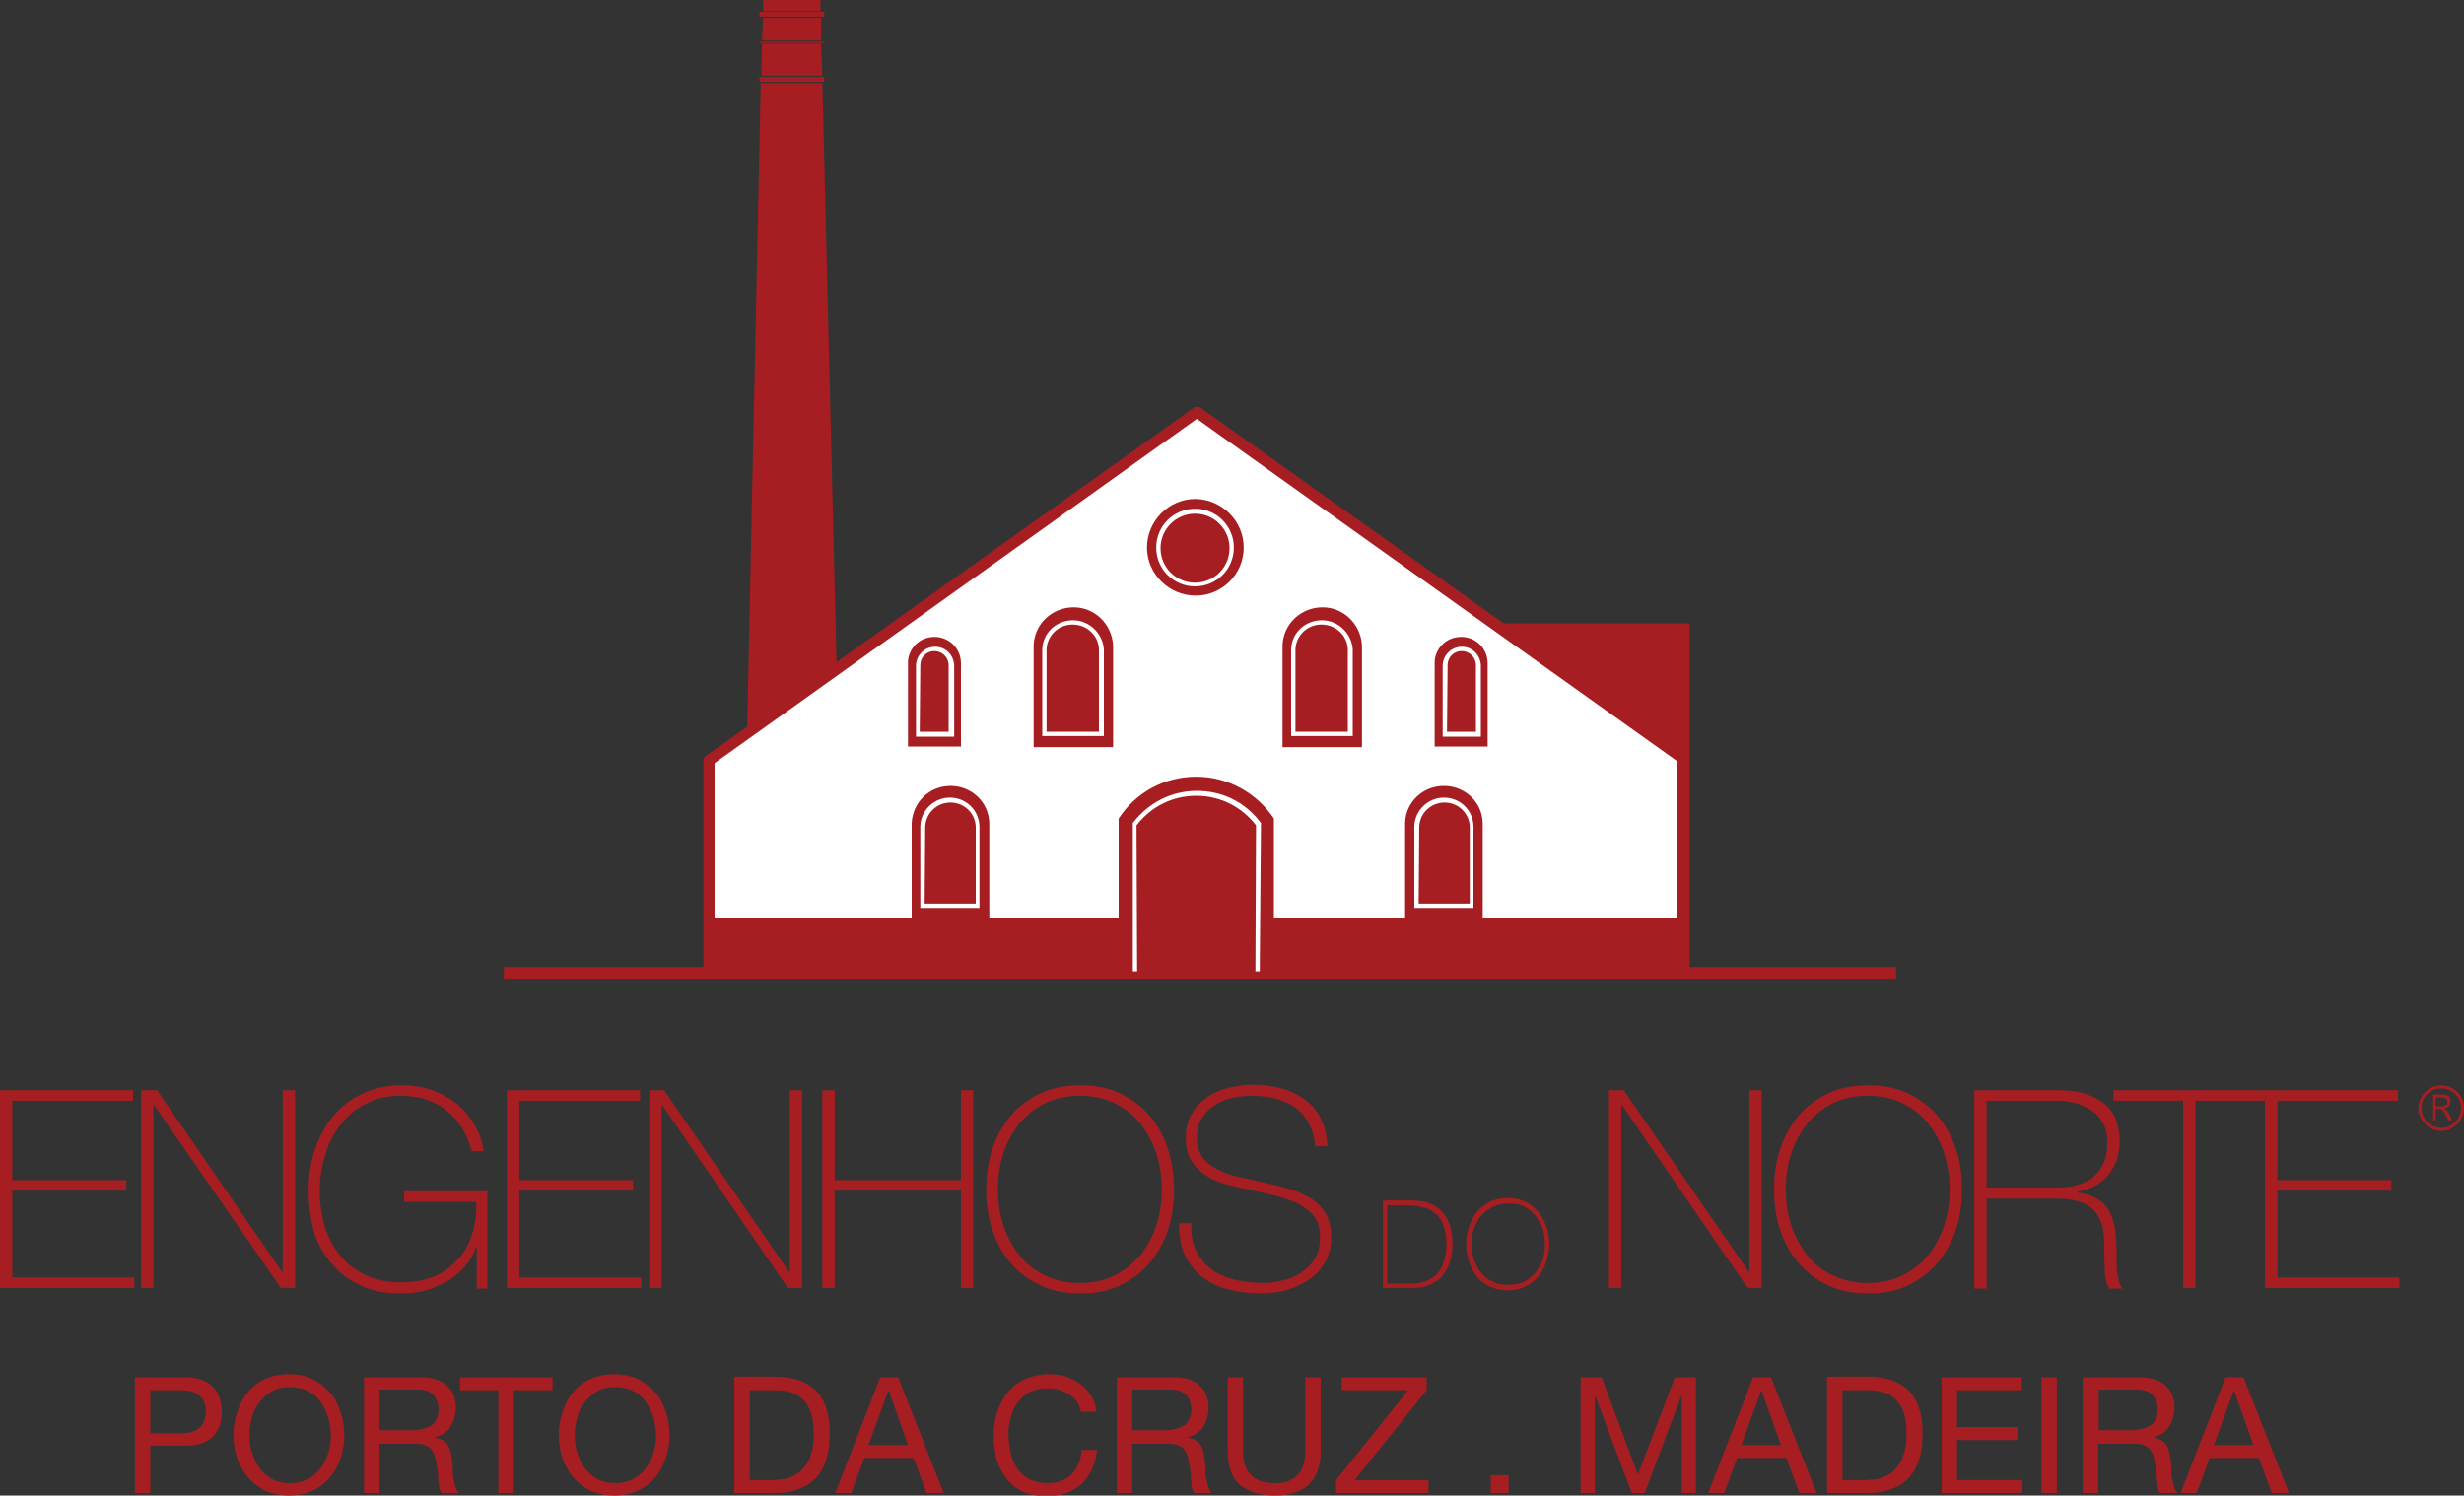 <svg xmlns="http://www.w3.org/2000/svg" xmlns:xlink="http://www.w3.org/1999/xlink" id="Layer_1" x="0px" y="0px" viewBox="0 0 400 242.8" style="enable-background:new 0 0 400 242.8;" xml:space="preserve"><rect x="0" y="0" width="400" height="242.8" fill="#333333" stroke="none"/><style type="text/css">	.st0{fill:#FFFFFF;}	.st1{fill:#A71E22;}	.st2{fill-rule:evenodd;clip-rule:evenodd;fill:#A71E22;}	.st3{fill-rule:evenodd;clip-rule:evenodd;fill:#D82E15;}	.st4{fill-rule:evenodd;clip-rule:evenodd;fill:none;stroke:#231F20;stroke-width:0.971;stroke-miterlimit:3.864;}</style><g>	<g>		<polygon class="st0" points="273.3,157.6 273.3,123.2 194.4,66.9 115.1,123.5 115.1,157.7   "></polygon>	</g>	<g>		<g>			<path class="st1" d="M274.3,157v-55.8h-30.2l-49.2-35c-0.3-0.2-0.8-0.2-1.1,0l-58,41.3l-2.3-94h-10L121.3,118l-6.7,4.7    c-0.3,0.2-0.4,0.5-0.4,0.8V157H81.8v1.9h226V157H274.3z M272.4,149h-31.7l0-15.4c-0.1-3.4-2.9-6-6.3-6c-3.4,0-6.2,2.6-6.3,6    l0,15.4h-21.3l0-16l0-0.1c-2.8-4.2-7.5-6.8-12.6-6.8c-5.1,0-9.8,2.5-12.6,6.8l0,0.1l0,16h-21l0-15.4c-0.1-3.4-2.9-6-6.3-6    c-3.4,0-6.1,2.6-6.3,6l0,15.4h-32v-25.1l78.3-55.9l78,55.6V149z"></path>		</g>		<g>			<path class="st1" d="M180.7,104.8l0,16.5h-12.9l0-16.5c0.1-3.5,3-6.2,6.5-6.2C177.7,98.6,180.5,101.3,180.7,104.8z"></path>		</g>		<g>			<path class="st1" d="M221.1,104.8l0,16.5h-12.9l0-16.5c0.1-3.5,3-6.2,6.5-6.2C218.1,98.6,220.9,101.3,221.1,104.8z"></path>		</g>		<g>			<path class="st1" d="M201.9,88.9c0,4.3-3.5,7.8-7.8,7.8c-4.3,0-7.9-3.5-7.9-7.8c0-4.3,3.5-7.9,7.9-7.9    C198.4,81.1,201.9,84.6,201.9,88.9z"></path>		</g>		<g>			<polygon class="st1" points="133.5,12.3 123.6,12.3 123.7,7.1 133.3,7.1    "></polygon>		</g>		<g>			<polygon class="st1" points="133.3,6.6 123.7,6.6 123.9,2.9 133.3,2.9    "></polygon>		</g>		<g>			<path class="st1" d="M156,107.7l0,13.5h-8.6l0-13.9h0c0.2-2.2,2-3.9,4.3-3.9C154.1,103.4,156,105.3,156,107.7z"></path>		</g>		<g>			<rect x="123.3" y="12.5" class="st2" width="10.5" height="0.8"></rect>		</g>		<g>			<polygon class="st1" points="133.2,1.8 123.9,1.8 123.9,0 133.2,0    "></polygon>		</g>		<g>			<path class="st1" d="M241.5,107.7l0,13.5h-8.6l0-13.9h0c0.2-2.2,2-3.9,4.3-3.9C239.6,103.4,241.5,105.3,241.5,107.7z"></path>		</g>		<g>			<g>				<rect x="123.3" y="1.9" class="st2" width="10.5" height="0.8"></rect>			</g>		</g>		<g>			<rect x="123.3" y="6.8" class="st2" width="10.5" height="0.2"></rect>		</g>	</g>	<polygon class="st3" points="183.9,135.2 183.9,135.2 182.8,135.2  "></polygon>	<polygon class="st3" points="205.9,135.2 205.9,135.2 204.8,135.2  "></polygon>	<path class="st4" d="M168.3,97"></path>	<path class="st4" d="M168.3,97"></path>	<path class="st4" d="M168.3,97"></path>	<g>		<g>			<path class="st0" d="M194,95.2c-3.5,0-6.3-2.8-6.3-6.3c0-3.5,2.8-6.3,6.3-6.3c3.5,0,6.3,2.8,6.3,6.3    C200.3,92.4,197.5,95.2,194,95.2z M194,83.4c-3.1,0-5.6,2.5-5.6,5.6c0,3.1,2.5,5.6,5.6,5.6c3.1,0,5.6-2.5,5.6-5.6    C199.6,85.9,197.1,83.4,194,83.4z"></path>		</g>		<path class="st0" d="M159.1,147.4h-9.7l0-13.3c0.1-2.6,2.3-4.6,4.8-4.6c2.6,0,4.7,2,4.8,4.6l0,0V147.4z M150.1,146.7h8.3v-12.5   c-0.1-2.2-1.9-3.9-4.1-3.9c-2.2,0-4,1.7-4.1,3.9L150.1,146.7z"></path>		<path class="st0" d="M239.3,147.4h-9.7l0-13.3c0.1-2.6,2.3-4.6,4.8-4.6c2.6,0,4.7,2,4.8,4.6l0,0V147.4z M230.3,146.7h8.3v-12.5   c-0.1-2.2-1.9-3.9-4.1-3.9c-2.2,0-4,1.7-4.1,3.9L230.3,146.7z"></path>		<path class="st0" d="M179.2,119.5h-10l0-14.1c0.1-2.7,2.3-4.7,5-4.7c2.6,0,4.8,2.1,5,4.7l0,0V119.5z M169.9,118.8h8.5v-13.4   c-0.1-2.3-2-4-4.3-4c-2.3,0-4.1,1.8-4.2,4L169.9,118.8z"></path>		<path class="st0" d="M219.6,119.5h-10l0-14.1c0.1-2.7,2.3-4.7,5-4.7c2.6,0,4.8,2.1,5,4.7l0,0V119.5z M210.3,118.8h8.5v-13.4   c-0.1-2.3-2-4-4.3-4c-2.3,0-4.1,1.8-4.2,4L210.3,118.8z"></path>		<g>			<path class="st0" d="M154.8,119.6h-6.1l0-11.5c0-1.7,1.4-3.1,3.1-3.1c1.7,0,3,1.3,3.1,3V119.6z M149.3,118.8h4.7V108    c0-1.3-1.1-2.3-2.3-2.3c-1.3,0-2.3,1-2.3,2.3L149.3,118.8z"></path>		</g>		<path class="st0" d="M204.5,157.7h-20.6l0-24.1l0.1-0.1c2.5-3.2,6.2-5.1,10.3-5.1c4.1,0,7.8,1.8,10.3,5.1l0.1,0.1v0.1L204.5,157.7   z M184.6,157.7h19.2l0.1-23.7c-2.3-3-5.8-4.8-9.7-4.8c-3.8,0-7.3,1.7-9.7,4.8L184.6,157.7z"></path>		<g>			<path class="st0" d="M240.3,119.6h-6.1l0-11.5c0-1.7,1.4-3.1,3.1-3.1c1.7,0,3,1.3,3.1,3V119.6z M234.9,118.8h4.7V108    c0-1.3-1.1-2.3-2.3-2.3c-1.3,0-2.3,1-2.3,2.3L234.9,118.8z"></path>		</g>	</g>	<g>		<g>			<g>				<path class="st1" d="M24.4,232.6v-6.9h4.9c1.4,0,2.5,0.3,3.1,0.9c0.7,0.6,1,1.4,1,2.6c0,1.1-0.3,2-1,2.6     c-0.7,0.6-1.7,0.9-3.1,0.9H24.4z M21.9,223.6v18.8h2.5v-7.7h5.8c1.9,0,3.3-0.5,4.3-1.4c1-1,1.5-2.4,1.5-4.1s-0.5-3.1-1.5-4.1     c-1-1-2.4-1.5-4.3-1.5H21.9z"></path>				<path class="st1" d="M40.5,233c0-0.9,0.1-1.9,0.4-2.8c0.2-0.9,0.6-1.8,1.2-2.5c0.5-0.7,1.2-1.3,2-1.8c0.8-0.5,1.8-0.7,3-0.7     c1.1,0,2.1,0.2,3,0.7c0.8,0.4,1.5,1,2,1.8c0.5,0.7,0.9,1.6,1.2,2.5c0.2,0.9,0.4,1.8,0.4,2.8s-0.1,1.9-0.4,2.8     c-0.2,0.9-0.6,1.7-1.2,2.5c-0.5,0.7-1.2,1.3-2,1.8c-0.8,0.4-1.8,0.7-3,0.7c-1.1,0-2.1-0.2-3-0.7c-0.8-0.5-1.5-1.1-2-1.8     c-0.5-0.7-0.9-1.6-1.2-2.5C40.6,234.9,40.5,233.9,40.5,233z M37.9,233c0,1.3,0.2,2.5,0.6,3.7c0.4,1.2,1,2.2,1.7,3.1     c0.8,0.9,1.7,1.6,2.8,2.2c1.1,0.5,2.4,0.8,3.9,0.8c1.5,0,2.8-0.3,3.9-0.8c1.1-0.5,2.1-1.3,2.8-2.2c0.8-0.9,1.3-2,1.7-3.1     c0.4-1.2,0.6-2.4,0.6-3.7c0-1.3-0.2-2.5-0.6-3.7c-0.4-1.2-0.9-2.3-1.7-3.2c-0.8-0.9-1.7-1.6-2.8-2.2c-1.1-0.5-2.4-0.8-3.9-0.8     c-1.5,0-2.8,0.3-3.9,0.8c-1.1,0.5-2.1,1.3-2.8,2.2c-0.8,0.9-1.3,2-1.7,3.2C38.1,230.5,37.9,231.7,37.9,233z"></path>				<path class="st1" d="M59.1,223.6v18.8h2.5v-8h6.1c0.6,0,1.1,0.1,1.5,0.3c0.4,0.2,0.7,0.4,0.9,0.7c0.2,0.3,0.4,0.7,0.5,1.1     c0.1,0.4,0.2,0.8,0.3,1.3c0.1,0.5,0.1,0.9,0.2,1.4c0,0.5,0,0.9,0.1,1.3c0,0.4,0.1,0.8,0.1,1.1c0.1,0.3,0.2,0.6,0.4,0.8h2.8     c-0.3-0.3-0.5-0.7-0.6-1.1c-0.1-0.4-0.2-0.9-0.3-1.3c-0.1-0.5-0.1-0.9-0.1-1.4c0-0.5,0-0.9-0.1-1.4c-0.1-0.5-0.1-0.9-0.2-1.3     c-0.1-0.4-0.2-0.8-0.4-1.1c-0.2-0.4-0.5-0.7-0.8-0.9c-0.3-0.2-0.8-0.4-1.3-0.5v-0.1c1.1-0.3,2-0.9,2.5-1.8     c0.5-0.9,0.8-1.9,0.8-3c0-1.5-0.5-2.7-1.5-3.6c-1-0.9-2.4-1.3-4.2-1.3H59.1z M66.8,232.2h-5.2v-6.6h6.2c1.2,0,2,0.3,2.6,0.9     c0.5,0.6,0.8,1.4,0.8,2.3c0,0.7-0.1,1.2-0.4,1.7c-0.2,0.4-0.5,0.8-0.9,1c-0.4,0.2-0.8,0.4-1.4,0.5     C67.9,232.2,67.4,232.2,66.8,232.2z"></path>				<polygon class="st1" points="80.9,225.7 80.9,242.4 83.4,242.4 83.4,225.7 89.7,225.7 89.7,223.6 74.7,223.6 74.7,225.7     "></polygon>				<path class="st1" d="M93.3,233c0-0.9,0.1-1.9,0.4-2.8c0.2-0.9,0.6-1.8,1.2-2.5c0.5-0.7,1.2-1.3,2-1.8c0.8-0.5,1.8-0.7,3-0.7     c1.1,0,2.1,0.2,3,0.7c0.8,0.4,1.5,1,2,1.8c0.5,0.7,0.9,1.6,1.2,2.5c0.2,0.9,0.4,1.8,0.4,2.8s-0.1,1.9-0.4,2.8     c-0.2,0.9-0.6,1.7-1.2,2.5c-0.5,0.7-1.2,1.3-2,1.8c-0.8,0.4-1.8,0.7-3,0.7c-1.1,0-2.1-0.2-3-0.7c-0.8-0.5-1.5-1.1-2-1.8     c-0.5-0.7-0.9-1.6-1.2-2.5C93.4,234.9,93.3,233.9,93.3,233z M90.7,233c0,1.3,0.2,2.5,0.6,3.7c0.4,1.2,1,2.2,1.7,3.1     c0.8,0.9,1.7,1.6,2.8,2.2c1.1,0.5,2.4,0.8,3.9,0.8c1.5,0,2.8-0.3,3.9-0.8c1.1-0.5,2.1-1.3,2.8-2.2c0.8-0.9,1.3-2,1.7-3.1     c0.4-1.2,0.6-2.4,0.6-3.7c0-1.3-0.2-2.5-0.6-3.7c-0.4-1.2-0.9-2.3-1.7-3.2c-0.8-0.9-1.7-1.6-2.8-2.2c-1.1-0.5-2.4-0.8-3.9-0.8     c-1.5,0-2.8,0.3-3.9,0.8c-1.1,0.5-2.1,1.3-2.8,2.2c-0.8,0.9-1.3,2-1.7,3.2C90.9,230.5,90.7,231.7,90.7,233z"></path>				<path class="st1" d="M121.7,240.3v-14.6h4.2c1.2,0,2.1,0.2,2.9,0.5c0.8,0.3,1.4,0.8,1.9,1.4c0.5,0.6,0.9,1.4,1.1,2.3     c0.2,0.9,0.3,1.9,0.3,3c0,1.2-0.1,2.2-0.4,3c-0.2,0.8-0.5,1.5-0.9,2c-0.4,0.5-0.8,1-1.3,1.3c-0.5,0.3-0.9,0.6-1.4,0.7     c-0.5,0.2-0.9,0.3-1.3,0.3c-0.4,0-0.8,0.1-1.1,0.1H121.7z M119.2,223.6v18.8h6.5c1.6,0,2.9-0.2,4.1-0.7c1.1-0.4,2.1-1.1,2.8-1.9     c0.7-0.8,1.3-1.9,1.6-3.1c0.4-1.2,0.5-2.6,0.5-4.2c0-3-0.8-5.3-2.3-6.8c-1.6-1.5-3.8-2.2-6.7-2.2H119.2z"></path>				<path class="st1" d="M141,234.6l3.2-8.8h0.1l3.1,8.8H141z M142.9,223.6l-7.3,18.8h2.6l2.1-5.7h8l2.1,5.7h2.8l-7.4-18.8H142.9z"></path>				<path class="st1" d="M175.5,229.2h2.5c-0.1-1-0.4-1.9-0.9-2.6c-0.5-0.8-1-1.4-1.7-1.9c-0.7-0.5-1.5-0.9-2.3-1.2     c-0.9-0.3-1.8-0.4-2.8-0.4c-1.4,0-2.7,0.3-3.9,0.8c-1.1,0.5-2,1.2-2.8,2.1c-0.7,0.9-1.3,2-1.7,3.2c-0.4,1.2-0.6,2.5-0.6,3.9     c0,1.4,0.2,2.7,0.5,3.9c0.4,1.2,0.9,2.2,1.6,3.1c0.7,0.9,1.6,1.6,2.7,2.1c1.1,0.5,2.4,0.7,3.8,0.7c2.4,0,4.3-0.7,5.7-2     c1.4-1.3,2.2-3.2,2.5-5.5h-2.5c-0.1,0.8-0.2,1.5-0.5,2.2c-0.3,0.7-0.6,1.2-1.1,1.7c-0.5,0.5-1,0.9-1.7,1.1     c-0.6,0.3-1.4,0.4-2.2,0.4c-1.1,0-2.1-0.2-2.9-0.6c-0.8-0.4-1.5-1-2-1.7c-0.5-0.7-0.9-1.6-1.1-2.5c-0.2-1-0.4-2-0.4-3.1     c0-1,0.1-1.9,0.4-2.8c0.2-0.9,0.6-1.7,1.1-2.4c0.5-0.7,1.2-1.3,2-1.7c0.8-0.4,1.8-0.6,2.9-0.6c1.3,0,2.5,0.3,3.4,1     C174.5,226.9,175.2,227.9,175.5,229.2z"></path>				<path class="st1" d="M181.3,223.6v18.8h2.5v-8h6.1c0.6,0,1.1,0.1,1.5,0.3c0.4,0.2,0.7,0.4,0.9,0.7c0.2,0.3,0.4,0.7,0.5,1.1     c0.1,0.4,0.2,0.8,0.3,1.3c0.1,0.5,0.1,0.9,0.2,1.4c0,0.5,0,0.9,0.1,1.3c0,0.4,0.1,0.8,0.1,1.1c0.1,0.3,0.2,0.6,0.4,0.8h2.8     c-0.3-0.3-0.5-0.7-0.6-1.1c-0.1-0.4-0.2-0.9-0.3-1.3c-0.1-0.5-0.1-0.9-0.1-1.4c0-0.5,0-0.9-0.1-1.4c-0.1-0.5-0.1-0.9-0.2-1.3     c-0.1-0.4-0.2-0.8-0.4-1.1c-0.2-0.4-0.5-0.7-0.8-0.9c-0.3-0.2-0.8-0.4-1.3-0.5v-0.1c1.1-0.3,2-0.9,2.5-1.8     c0.5-0.9,0.8-1.9,0.8-3c0-1.5-0.5-2.7-1.5-3.6c-1-0.9-2.4-1.3-4.2-1.3H181.3z M189,232.2h-5.2v-6.6h6.2c1.2,0,2,0.3,2.6,0.9     c0.5,0.6,0.8,1.4,0.8,2.3c0,0.7-0.1,1.2-0.4,1.7c-0.2,0.4-0.5,0.8-0.9,1c-0.4,0.2-0.8,0.4-1.4,0.5     C190.1,232.2,189.6,232.2,189,232.2z"></path>				<path class="st1" d="M214.4,235.6v-12h-2.5v12c0,1.7-0.4,3-1.3,3.9c-0.8,0.9-2,1.3-3.6,1.3c-1.7,0-3-0.4-3.9-1.3     c-0.9-0.9-1.3-2.2-1.3-3.9v-12h-2.5v12c0,2.5,0.7,4.4,2,5.5c1.4,1.1,3.3,1.7,5.7,1.7c2.4,0,4.2-0.6,5.5-1.8     C213.7,239.8,214.4,238,214.4,235.6z"></path>				<polygon class="st1" points="216.9,240.3 216.9,242.4 231.9,242.4 231.9,240.3 219.9,240.3 231.6,225.7 231.6,223.6      217.8,223.6 217.8,225.7 228.6,225.7     "></polygon>				<rect x="242" y="239.5" class="st1" width="2.9" height="2.9"></rect>				<polygon class="st1" points="256.6,223.6 256.6,242.4 258.9,242.4 258.9,226.7 259,226.7 264.9,242.4 267,242.4 272.9,226.7      273,226.7 273,242.4 275.3,242.4 275.3,223.6 271.9,223.6 265.9,239.4 260,223.6     "></polygon>				<path class="st1" d="M282.7,234.6l3.2-8.8h0.1l3.1,8.8H282.7z M284.6,223.6l-7.3,18.8h2.6l2.1-5.7h8l2.1,5.7h2.8l-7.4-18.8     H284.6z"></path>				<path class="st1" d="M299.1,240.3v-14.6h4.2c1.2,0,2.1,0.2,2.9,0.5c0.8,0.3,1.4,0.8,1.9,1.4c0.5,0.6,0.9,1.4,1.1,2.3     c0.2,0.9,0.3,1.9,0.3,3c0,1.2-0.1,2.2-0.4,3c-0.2,0.8-0.5,1.5-0.9,2c-0.4,0.5-0.8,1-1.3,1.3c-0.5,0.3-0.9,0.6-1.4,0.7     c-0.5,0.2-0.9,0.3-1.3,0.3c-0.4,0-0.8,0.1-1.1,0.1H299.1z M296.6,223.6v18.8h6.5c1.6,0,2.9-0.2,4.1-0.7c1.1-0.4,2.1-1.1,2.8-1.9     c0.7-0.8,1.3-1.9,1.6-3.1c0.4-1.2,0.5-2.6,0.5-4.2c0-3-0.8-5.3-2.3-6.8c-1.6-1.5-3.8-2.2-6.7-2.2H296.6z"></path>				<polygon class="st1" points="315.2,223.6 315.2,242.4 328.3,242.4 328.3,240.3 317.7,240.3 317.7,233.8 327.5,233.8      327.5,231.7 317.7,231.7 317.7,225.7 328.2,225.7 328.2,223.6     "></polygon>				<rect x="331.4" y="223.6" class="st1" width="2.5" height="18.8"></rect>				<path class="st1" d="M338.1,223.6v18.8h2.5v-8h6.1c0.6,0,1.1,0.1,1.5,0.3c0.4,0.2,0.7,0.4,0.9,0.7c0.2,0.3,0.4,0.7,0.5,1.1     c0.1,0.4,0.2,0.8,0.3,1.3c0.1,0.5,0.1,0.9,0.2,1.4c0,0.5,0,0.9,0.1,1.3c0,0.4,0.1,0.8,0.1,1.1c0.1,0.3,0.2,0.6,0.4,0.8h2.8     c-0.3-0.3-0.5-0.7-0.6-1.1c-0.1-0.4-0.2-0.9-0.3-1.3c-0.1-0.5-0.1-0.9-0.1-1.4c0-0.5,0-0.9-0.1-1.4c-0.1-0.5-0.1-0.9-0.2-1.3     c-0.1-0.4-0.2-0.8-0.4-1.1c-0.2-0.4-0.5-0.7-0.8-0.9c-0.3-0.2-0.8-0.4-1.3-0.5v-0.1c1.1-0.3,2-0.9,2.5-1.8     c0.5-0.9,0.8-1.9,0.8-3c0-1.5-0.5-2.7-1.5-3.6c-1-0.9-2.4-1.3-4.2-1.3H338.1z M345.9,232.2h-5.2v-6.6h6.2c1.2,0,2,0.3,2.6,0.9     c0.5,0.6,0.8,1.4,0.8,2.3c0,0.7-0.1,1.2-0.4,1.7c-0.2,0.4-0.5,0.8-0.9,1c-0.4,0.2-0.8,0.4-1.4,0.5     C347,232.2,346.4,232.2,345.9,232.2z"></path>				<path class="st1" d="M359.4,234.6l3.2-8.8h0.1l3.1,8.8H359.4z M361.3,223.6l-7.3,18.8h2.6l2.1-5.7h8l2.1,5.7h2.8l-7.4-18.8     H361.3z"></path>			</g>		</g>		<g>			<path class="st1" d="M0,177h21.6v1.7H2v12.9h18.5v1.7H2v14.1h19.8v1.7H0V177z"></path>			<path class="st1" d="M23,177h2.5l20.3,29.5h0.1V177h2v32.1h-2.3L25,179.4h-0.1v29.7h-2V177z"></path>			<path class="st1" d="M50.1,193.2c0-2.3,0.3-4.4,1-6.5c0.7-2.1,1.7-3.9,2.9-5.4c1.3-1.6,2.9-2.8,4.7-3.7c1.9-0.9,4-1.4,6.5-1.4    c1.6,0,3.2,0.2,4.7,0.7c1.5,0.5,2.8,1.2,4,2.1c1.2,0.9,2.2,2.1,3,3.4c0.8,1.3,1.4,2.8,1.6,4.5h-1.9c-0.8-2.8-2.1-5-4.1-6.6    c-2-1.6-4.4-2.4-7.4-2.4c-2.2,0-4.1,0.4-5.7,1.3c-1.7,0.8-3,2-4.1,3.4c-1.1,1.4-2,3-2.5,4.9c-0.6,1.8-0.9,3.8-0.9,5.8    c0,2,0.3,4,0.8,5.8c0.6,1.8,1.4,3.4,2.5,4.7c1.1,1.4,2.5,2.4,4.1,3.2c1.7,0.8,3.6,1.2,5.8,1.2c1.9,0,3.6-0.3,5.2-0.9    c1.5-0.6,2.8-1.5,3.9-2.7c1.1-1.1,1.9-2.5,2.4-4.1c0.5-1.6,0.8-3.4,0.7-5.4H65.6v-1.7h13.5v15.8h-1.7v-6.8h-0.1    c-0.4,1.2-1,2.2-1.8,3.2c-0.8,0.9-1.7,1.7-2.8,2.4c-1.1,0.6-2.3,1.1-3.6,1.5c-1.3,0.4-2.7,0.5-4.1,0.5c-2.4,0-4.6-0.4-6.5-1.3    c-1.9-0.9-3.5-2.1-4.7-3.6c-1.3-1.5-2.3-3.3-2.9-5.3C50.4,197.7,50.1,195.6,50.1,193.2z"></path>			<path class="st1" d="M82.3,177h21.6v1.7H84.3v12.9h18.5v1.7H84.3v14.1h19.8v1.7H82.3V177z"></path>			<path class="st1" d="M105.3,177h2.5l20.3,29.5h0.1V177h2v32.1h-2.3l-20.4-29.7h-0.1v29.7h-2V177z"></path>			<path class="st1" d="M133.5,177h2v14.6h20.5V177h2v32.1h-2v-15.8h-20.5v15.8h-2V177z"></path>			<path class="st1" d="M190.6,193.1c0,2.3-0.3,4.5-1,6.6c-0.7,2.1-1.7,3.8-3,5.4c-1.3,1.5-2.9,2.7-4.8,3.6c-1.9,0.9-4,1.3-6.4,1.3    c-2.4,0-4.6-0.4-6.5-1.3c-1.9-0.9-3.5-2.1-4.8-3.6c-1.3-1.5-2.3-3.3-3-5.4c-0.7-2.1-1-4.3-1-6.6c0-2.3,0.3-4.5,1-6.6    c0.7-2.1,1.7-3.8,3-5.4c1.3-1.5,2.9-2.7,4.8-3.6c1.9-0.9,4.1-1.3,6.5-1.3c2.4,0,4.5,0.4,6.4,1.3c1.9,0.9,3.5,2.1,4.8,3.6    c1.3,1.5,2.3,3.3,3,5.4C190.2,188.5,190.6,190.7,190.6,193.1z M162,193.1c0,2.1,0.3,4,0.9,5.9c0.6,1.8,1.5,3.4,2.6,4.8    c1.1,1.4,2.5,2.5,4.2,3.3c1.7,0.8,3.5,1.2,5.6,1.2c2.1,0,4-0.4,5.6-1.2c1.6-0.8,3-1.9,4.2-3.3c1.1-1.4,2-3,2.6-4.8    c0.6-1.8,0.9-3.8,0.9-5.9c0-2.1-0.3-4-0.9-5.9c-0.6-1.8-1.5-3.4-2.6-4.8c-1.1-1.4-2.5-2.5-4.2-3.3c-1.6-0.8-3.5-1.2-5.6-1.2    c-2.1,0-4,0.4-5.6,1.2c-1.7,0.8-3,1.9-4.2,3.3c-1.1,1.4-2,3-2.6,4.8C162.3,189,162,191,162,193.1z"></path>			<path class="st1" d="M213.5,186.2c-0.1-1.4-0.4-2.6-0.9-3.6c-0.5-1-1.2-1.9-2.1-2.6c-0.9-0.7-2-1.2-3.2-1.6    c-1.2-0.3-2.6-0.5-4.1-0.5c-0.9,0-1.9,0.1-2.9,0.3c-1,0.2-2,0.6-2.9,1.1c-0.9,0.5-1.6,1.2-2.2,2.1c-0.6,0.9-0.9,2-0.9,3.3    c0,1.3,0.3,2.3,0.9,3.2c0.6,0.8,1.5,1.5,2.5,2c1,0.5,2.2,0.9,3.5,1.2c1.3,0.3,2.7,0.6,4,0.9c1.4,0.3,2.7,0.6,4,1    c1.3,0.4,2.5,0.9,3.5,1.5s1.9,1.5,2.5,2.5c0.6,1,0.9,2.3,0.9,3.9c0,1.7-0.4,3.1-1.1,4.2s-1.6,2.1-2.7,2.8s-2.3,1.2-3.6,1.6    c-1.3,0.3-2.6,0.5-3.8,0.5c-1.9,0-3.7-0.2-5.3-0.6c-1.7-0.4-3.1-1.1-4.3-2c-1.2-0.9-2.2-2.1-2.9-3.5c-0.7-1.4-1-3.2-1-5.3h2    c-0.1,1.8,0.2,3.3,0.8,4.5c0.6,1.2,1.4,2.2,2.5,3c1.1,0.8,2.3,1.3,3.8,1.7c1.4,0.3,3,0.5,4.5,0.5c1,0,2-0.1,3.1-0.4    c1.1-0.2,2.1-0.6,3-1.2c0.9-0.6,1.7-1.3,2.3-2.3c0.6-0.9,0.9-2.1,0.9-3.5c0-1.3-0.3-2.5-0.9-3.3c-0.6-0.9-1.5-1.5-2.5-2.1    c-1-0.5-2.2-0.9-3.5-1.3c-1.3-0.3-2.6-0.6-4-0.9c-1.3-0.3-2.7-0.6-4-0.9c-1.3-0.4-2.5-0.8-3.5-1.5c-1-0.6-1.8-1.4-2.5-2.4    c-0.6-1-0.9-2.2-0.9-3.8c0-1.5,0.3-2.8,1-3.9c0.6-1.1,1.5-2,2.5-2.7c1-0.7,2.2-1.2,3.5-1.5c1.3-0.3,2.6-0.5,3.8-0.5    c1.7,0,3.2,0.2,4.7,0.6c1.5,0.4,2.7,1,3.8,1.8c1.1,0.8,2,1.8,2.6,3.1c0.7,1.3,1,2.8,1.1,4.5H213.5z"></path>			<path class="st1" d="M224.5,194.9h4.7c1.3,0,2.3,0.2,3.2,0.6c0.8,0.4,1.5,0.9,2,1.6c0.5,0.7,0.9,1.4,1.1,2.3    c0.2,0.8,0.3,1.7,0.3,2.6c0,1-0.1,1.9-0.4,2.8c-0.3,0.9-0.7,1.6-1.2,2.3c-0.5,0.6-1.2,1.1-2.1,1.5c-0.8,0.4-1.8,0.5-3,0.5h-4.6    V194.9z M229.2,208.4c0.7,0,1.3-0.1,2-0.3c0.7-0.2,1.3-0.6,1.8-1c0.5-0.5,1-1.1,1.3-2c0.3-0.8,0.5-1.8,0.5-3.1    c0-1-0.1-1.8-0.3-2.5c-0.2-0.7-0.4-1.3-0.8-1.7c-0.3-0.5-0.7-0.8-1.1-1.1c-0.4-0.3-0.8-0.5-1.3-0.6c-0.4-0.1-0.9-0.2-1.3-0.3    c-0.4,0-0.8-0.1-1.2-0.1h-3.6v12.7H229.2z"></path>			<path class="st1" d="M251.5,202c0,1-0.2,2-0.5,2.9c-0.3,0.9-0.7,1.7-1.3,2.4c-0.6,0.7-1.3,1.2-2.1,1.6c-0.8,0.4-1.8,0.6-2.8,0.6    c-1.1,0-2-0.2-2.9-0.6c-0.8-0.4-1.6-0.9-2.1-1.6c-0.6-0.7-1-1.5-1.3-2.4c-0.3-0.9-0.5-1.9-0.5-2.9c0-1,0.2-2,0.5-2.9    c0.3-0.9,0.7-1.7,1.3-2.4c0.6-0.7,1.3-1.2,2.1-1.6c0.8-0.4,1.8-0.6,2.9-0.6c1.1,0,2,0.2,2.8,0.6c0.8,0.4,1.5,0.9,2.1,1.6    c0.6,0.7,1,1.5,1.3,2.4C251.4,200,251.5,201,251.5,202z M238.9,202c0,0.9,0.1,1.8,0.4,2.6c0.3,0.8,0.7,1.5,1.2,2.1    c0.5,0.6,1.1,1.1,1.9,1.4c0.7,0.4,1.6,0.5,2.5,0.5c0.9,0,1.8-0.2,2.5-0.5c0.7-0.4,1.3-0.8,1.8-1.4c0.5-0.6,0.9-1.3,1.2-2.1    c0.3-0.8,0.4-1.7,0.4-2.6s-0.1-1.8-0.4-2.6c-0.3-0.8-0.7-1.5-1.2-2.1c-0.5-0.6-1.1-1.1-1.8-1.4c-0.7-0.4-1.5-0.5-2.5-0.5    c-0.9,0-1.8,0.2-2.5,0.5c-0.7,0.4-1.3,0.8-1.9,1.4c-0.5,0.6-0.9,1.3-1.2,2.1C239,200.3,238.9,201.1,238.9,202z"></path>			<path class="st1" d="M261.1,177h2.5l20.3,29.5h0.1V177h2v32.1h-2.3l-20.4-29.7h-0.1v29.7h-2V177z"></path>			<path class="st1" d="M318.5,193.1c0,2.3-0.3,4.5-1,6.6c-0.7,2.1-1.7,3.8-3,5.4c-1.3,1.5-2.9,2.7-4.8,3.6c-1.9,0.9-4,1.3-6.4,1.3    s-4.6-0.4-6.5-1.3c-1.9-0.9-3.5-2.1-4.8-3.6c-1.3-1.5-2.3-3.3-3-5.4c-0.7-2.1-1-4.3-1-6.6c0-2.3,0.3-4.5,1-6.6    c0.7-2.1,1.7-3.8,3-5.4c1.3-1.5,2.9-2.7,4.8-3.6c1.9-0.9,4.1-1.3,6.5-1.3s4.5,0.4,6.4,1.3c1.9,0.9,3.5,2.1,4.8,3.6    c1.3,1.5,2.3,3.3,3,5.4C318.2,188.5,318.5,190.7,318.5,193.1z M289.9,193.1c0,2.1,0.3,4,0.9,5.9c0.6,1.8,1.5,3.4,2.6,4.8    c1.1,1.4,2.5,2.5,4.2,3.3c1.7,0.8,3.5,1.2,5.6,1.2c2.1,0,4-0.4,5.6-1.2c1.6-0.8,3-1.9,4.2-3.3c1.1-1.4,2-3,2.6-4.8    c0.6-1.8,0.9-3.8,0.9-5.9c0-2.1-0.3-4-0.9-5.9c-0.6-1.8-1.5-3.4-2.6-4.8c-1.1-1.4-2.5-2.5-4.2-3.3c-1.6-0.8-3.5-1.2-5.6-1.2    c-2.1,0-4,0.4-5.6,1.2c-1.7,0.8-3,1.9-4.2,3.3c-1.1,1.4-2,3-2.6,4.8C290.2,189,289.9,191,289.9,193.1z"></path>			<path class="st1" d="M320.5,177h13.4c1.4,0,2.7,0.1,4,0.4c1.2,0.3,2.3,0.8,3.2,1.4c0.9,0.6,1.7,1.5,2.2,2.5    c0.5,1.1,0.8,2.4,0.8,3.9c0,2.2-0.6,4-1.8,5.5c-1.2,1.5-2.9,2.4-5.1,2.8v0.1c1.5,0.2,2.6,0.6,3.5,1.2c0.9,0.6,1.5,1.3,1.9,2.2    c0.4,0.9,0.7,1.8,0.8,2.9c0.1,1.1,0.2,2.1,0.2,3.2c0,0.6,0,1.2,0,1.8c0,0.6,0,1.2,0.1,1.7c0.1,0.5,0.2,1,0.3,1.5    c0.1,0.4,0.3,0.8,0.6,1.1h-2.2c-0.4-0.7-0.7-1.6-0.7-2.6c0-1-0.1-2-0.1-3.1s0-2.2-0.1-3.2c-0.1-1.1-0.4-2-0.9-2.9    c-0.5-0.8-1.2-1.5-2.3-2c-1-0.5-2.5-0.8-4.4-0.8h-11.4v14.6h-2V177z M333.9,192.8c1.2,0,2.3-0.1,3.3-0.4c1-0.3,1.9-0.7,2.6-1.3    c0.7-0.6,1.3-1.4,1.7-2.3s0.6-2,0.6-3.3c0-1.2-0.2-2.2-0.7-3.1c-0.5-0.9-1.1-1.6-1.8-2.1c-0.8-0.5-1.6-0.9-2.6-1.2    c-1-0.2-2-0.4-3.1-0.4h-11.4v14.1H333.9z"></path>			<path class="st1" d="M343.1,178.7V177h24.6v1.7h-11.3v30.4h-2v-30.4H343.1z"></path>			<path class="st1" d="M367.7,177h21.6v1.7h-19.6v12.9h18.5v1.7h-18.5v14.1h19.8v1.7h-21.8V177z"></path>		</g>		<path class="st1" d="M395,182v-4.3h1.6c0.3,0,0.6,0,0.7,0.1c0.2,0.1,0.3,0.2,0.4,0.4c0.1,0.2,0.1,0.4,0.1,0.6   c0,0.3-0.1,0.6-0.3,0.8c-0.2,0.2-0.4,0.3-0.7,0.4c0.1,0.1,0.2,0.2,0.3,0.2c0.1,0.2,0.3,0.3,0.4,0.5l0.6,1.2h-0.6l-0.5-0.9   c-0.2-0.4-0.3-0.6-0.4-0.7c-0.1-0.1-0.2-0.2-0.3-0.2c-0.1,0-0.2-0.1-0.4-0.1h-0.5v1.9H395z M395.4,179.6h1c0.2,0,0.4,0,0.5-0.1   c0.1-0.1,0.2-0.1,0.3-0.2c0.1-0.1,0.1-0.2,0.1-0.4c0-0.2-0.1-0.4-0.2-0.5c-0.1-0.1-0.3-0.2-0.6-0.2h-1.1V179.6z M392.6,179.9   c0,2,1.7,3.7,3.7,3.7c2,0,3.7-1.7,3.7-3.7c0-2-1.6-3.7-3.7-3.7C394.3,176.2,392.6,177.9,392.6,179.9z M393.1,179.9   c0-1.8,1.4-3.2,3.2-3.2c1.8,0,3.2,1.4,3.2,3.2c0,1.8-1.4,3.2-3.2,3.2C394.6,183.1,393.1,181.7,393.1,179.9z"></path>	</g></g></svg>